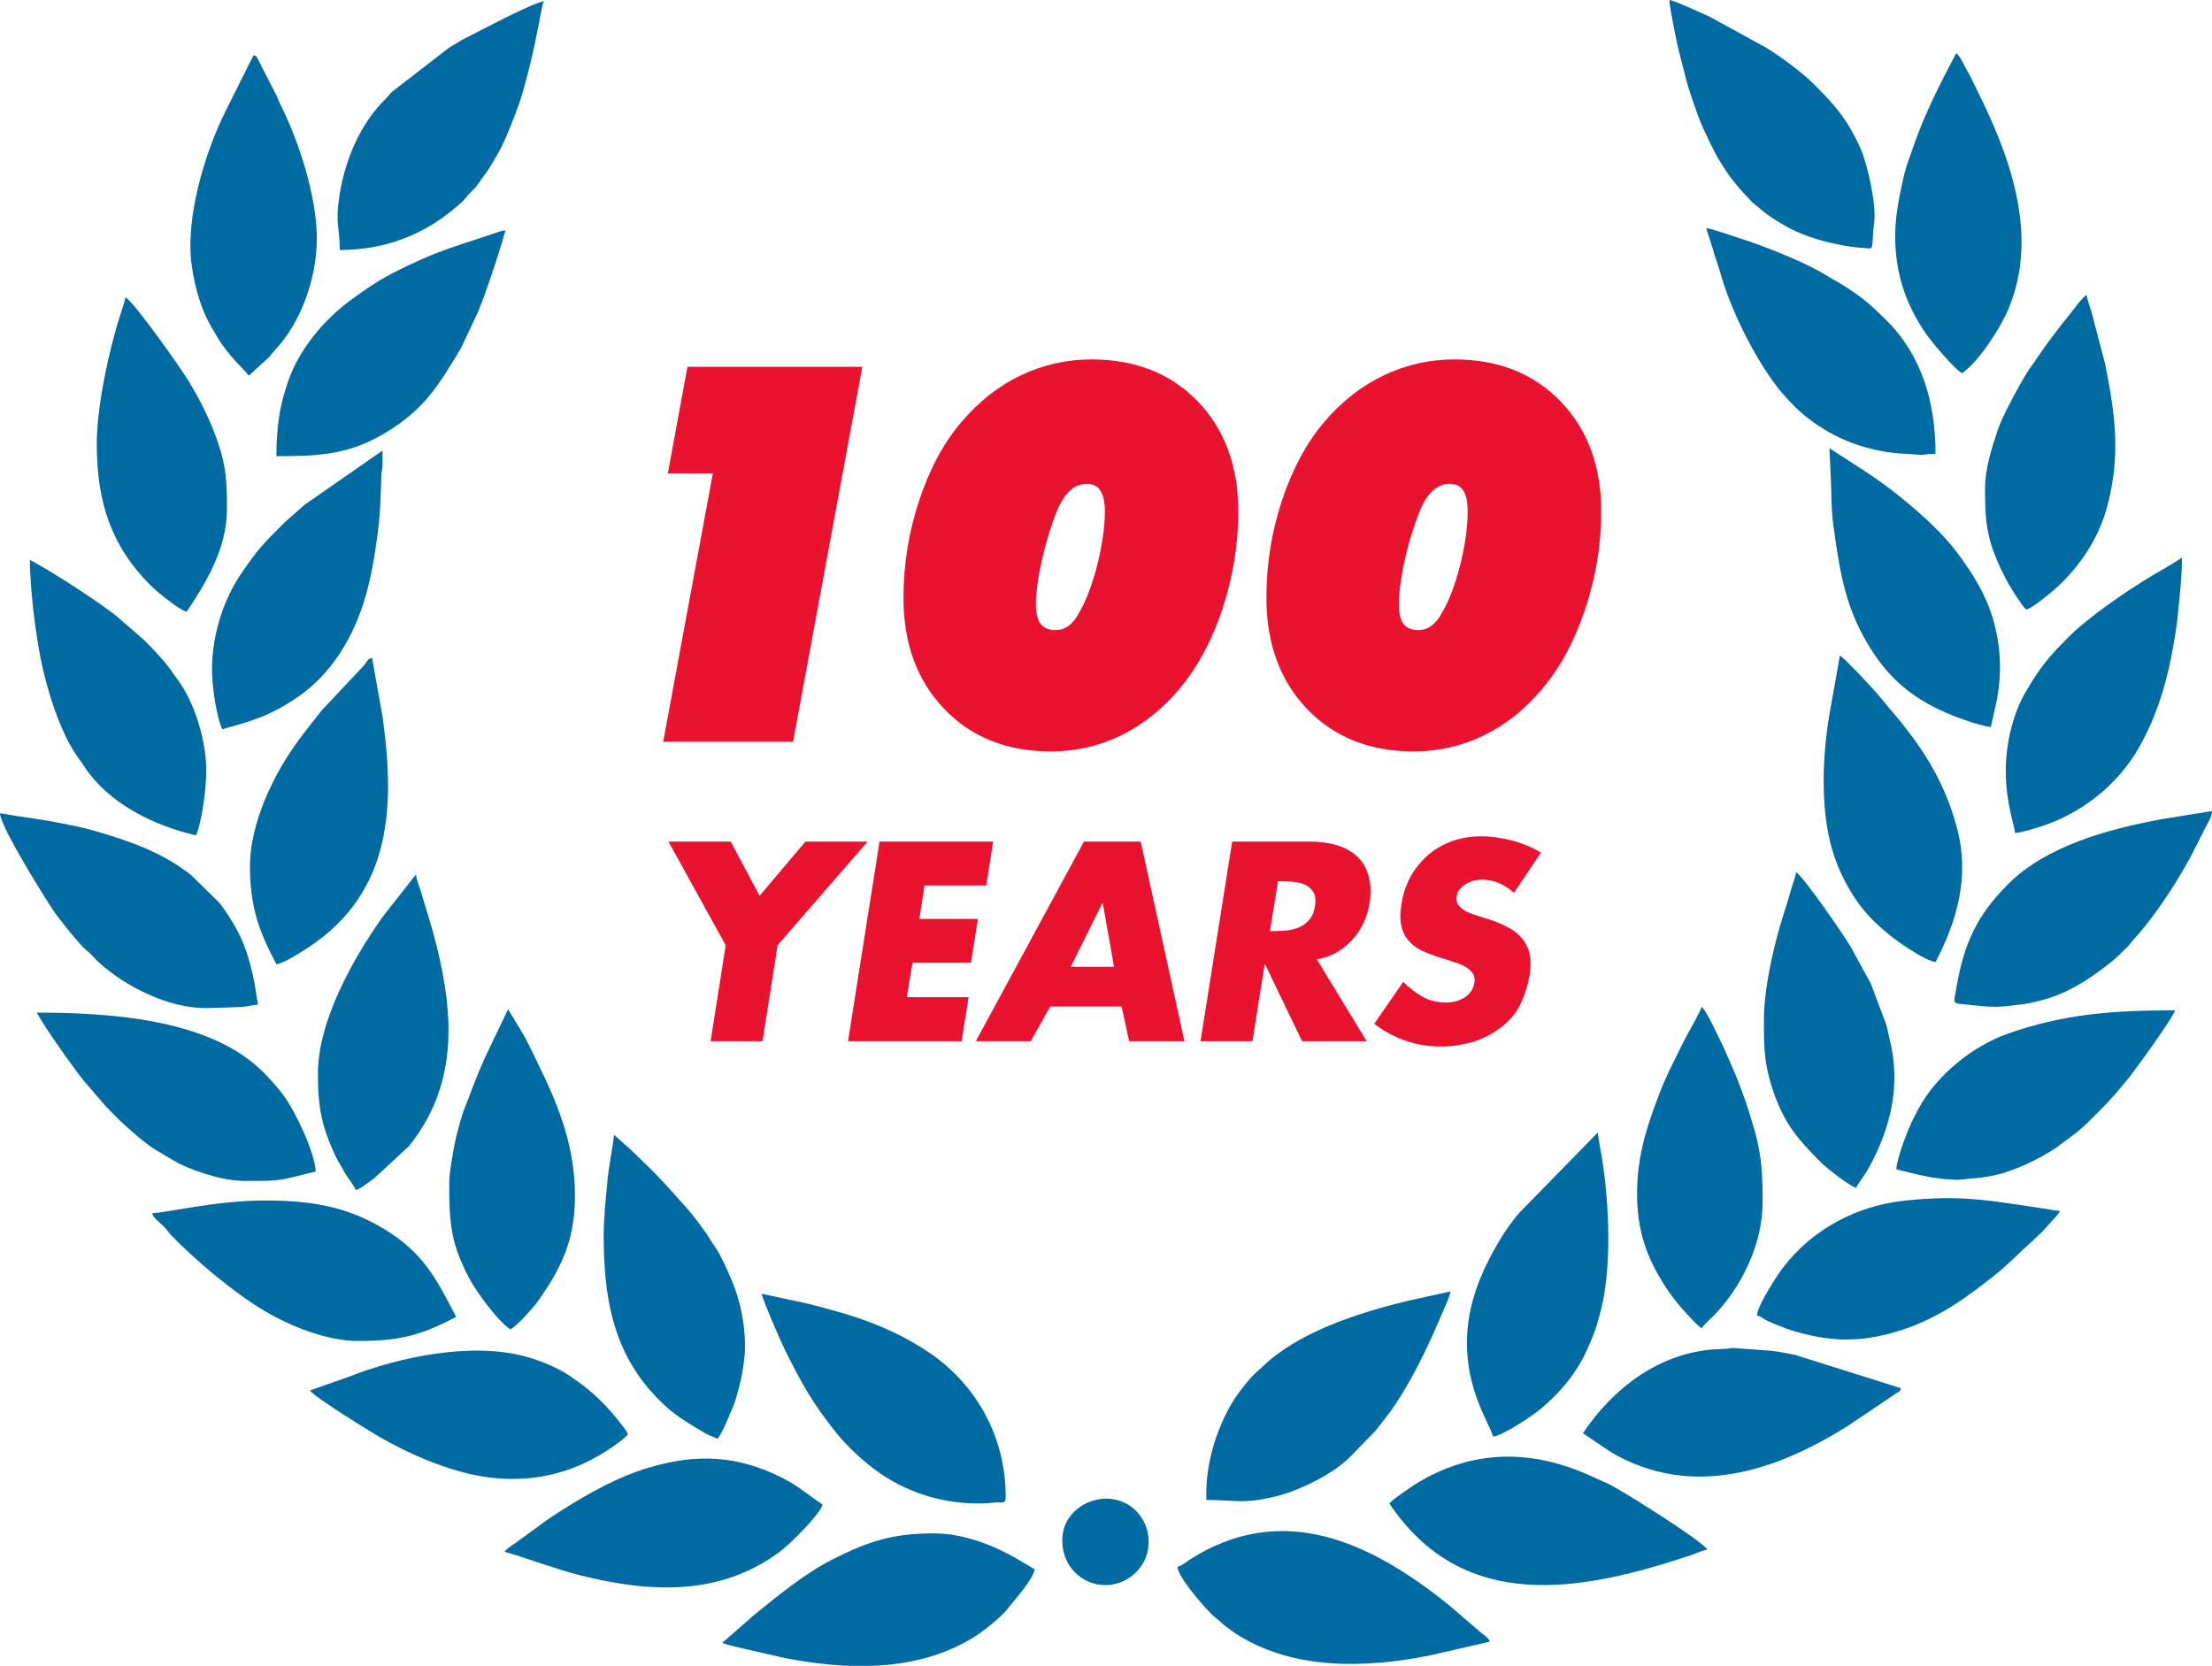 <?xml version="1.0" encoding="UTF-8"?>
<!DOCTYPE svg PUBLIC "-//W3C//DTD SVG 1.1//EN" "http://www.w3.org/Graphics/SVG/1.1/DTD/svg11.dtd">
<!-- Creator: CorelDRAW Home & Student X7 -->
<svg xmlns="http://www.w3.org/2000/svg" xml:space="preserve" width="150mm" height="112.969mm" version="1.1" style="shape-rendering:geometricPrecision; text-rendering:geometricPrecision; image-rendering:optimizeQuality; fill-rule:evenodd; clip-rule:evenodd"
viewBox="0 0 13762 10364"
 xmlns:xlink="http://www.w3.org/1999/xlink">
 <defs>
  <style type="text/css">
   <![CDATA[
    .fil1 {fill:#006AA2}
    .fil0 {fill:#E9132F}
   ]]>
  </style>
 </defs>
 <g id="Ebene_x0020_1">
  <g id="_343414096">
   <path class="fil0" d="M6762 3010c-41,0 -78,16 -110,47 -32,31 -60,79 -85,143 -36,96 -66,196 -88,300 -23,104 -34,192 -34,262 0,54 10,94 30,120 20,25 51,38 92,38 31,0 58,-9 83,-28 25,-19 48,-48 68,-88 43,-75 79,-173 110,-295 30,-122 46,-231 46,-328 0,-59 -10,-102 -28,-129 -18,-28 -46,-42 -84,-42zm-1141 709c0,-208 33,-410 98,-606 65,-196 152,-359 263,-488 107,-126 229,-223 367,-289 138,-66 285,-100 442,-100 272,0 493,87 661,261 168,175 252,403 252,685 0,206 -33,407 -98,605 -65,197 -154,362 -265,495 -106,128 -228,225 -364,292 -137,67 -283,101 -439,101 -273,0 -494,-88 -663,-264 -169,-176 -254,-406 -254,-692zm3398 -709c-40,0 -77,16 -109,47 -33,31 -61,79 -85,143 -37,96 -66,196 -89,300 -22,104 -33,192 -33,262 0,54 10,94 29,120 20,25 51,38 93,38 30,0 57,-9 82,-28 25,-19 48,-48 69,-88 43,-75 79,-173 110,-295 30,-122 45,-231 45,-328 0,-59 -9,-102 -27,-129 -18,-28 -46,-42 -85,-42zm-1140 709c0,-208 32,-410 97,-606 65,-196 153,-359 263,-488 107,-126 230,-223 368,-289 138,-66 285,-100 441,-100 273,0 493,87 661,261 169,175 253,403 253,685 0,206 -33,407 -99,605 -65,197 -153,362 -265,495 -106,128 -227,225 -364,292 -137,67 -283,101 -438,101 -274,0 -495,-88 -664,-264 -168,-176 -253,-406 -253,-692z"/>
   <path class="fil0" d="M4159 5236l387 0 180 337 285 -337 387 0 -560 645 -94 597 -323 0 94 -597 -356 -645zm1593 273l-32 208 364 0 -43 273 -364 0 -35 214 384 0 -43 274 -707 0 196 -1242 707 0 -43 273 -384 0zm1109 111l-3 0 -196 395 269 0 -70 -395zm-327 642l-121 216 -342 0 673 -1242 353 0 272 1242 -344 0 -47 -216 -444 0zm1367 -469l31 0c27,0 54,-2 81,-5 28,-4 53,-11 76,-22 23,-11 43,-26 59,-47 17,-20 28,-47 33,-81 6,-34 3,-62 -7,-82 -11,-20 -26,-36 -45,-47 -20,-11 -43,-18 -69,-21 -26,-4 -52,-5 -78,-5l-31 0 -50 310zm602 685l-402 0 -230 -478 -3 0 -76 478 -323 0 197 -1242 482 0c62,0 118,7 168,22 50,15 92,38 126,69 34,31 58,71 72,120 14,48 17,105 7,171 -7,43 -19,84 -37,123 -18,39 -42,74 -70,105 -28,31 -60,58 -98,79 -37,22 -78,36 -123,44l310 509zm916 -923c-27,-25 -57,-45 -91,-60 -34,-15 -71,-22 -110,-22 -16,0 -32,2 -49,6 -17,5 -33,11 -48,20 -15,9 -27,20 -38,32 -11,13 -18,28 -20,46 -3,18 -1,34 6,47 8,12 19,23 32,33 13,9 27,17 43,23 15,6 29,11 42,15l79 25c41,13 79,29 113,47 35,18 64,40 88,67 23,26 40,58 49,94 9,37 10,81 3,131 -10,63 -29,124 -56,183 -28,60 -70,110 -126,152 -56,42 -116,72 -180,90 -64,18 -128,27 -190,27 -79,0 -154,-12 -224,-37 -71,-25 -135,-60 -192,-105l180 -260c35,35 74,65 118,91 43,25 93,37 149,37 19,0 38,-2 58,-7 19,-5 37,-12 54,-22 16,-10 30,-23 42,-39 12,-16 19,-35 22,-57 4,-23 0,-42 -11,-57 -11,-16 -26,-29 -45,-40 -18,-11 -39,-20 -60,-26 -21,-7 -40,-13 -57,-19 -48,-14 -92,-29 -131,-45 -39,-16 -71,-36 -96,-62 -25,-25 -43,-57 -53,-95 -10,-39 -10,-88 0,-148 10,-63 30,-120 59,-172 30,-51 67,-95 110,-132 43,-36 93,-64 148,-84 56,-19 115,-29 177,-29 63,0 128,9 196,27 67,18 126,43 177,75l-168 250z"/>
   <polygon class="fil0" points="4126,4615 4435,2945 4155,2945 4277,2282 5365,2282 4934,4615 "/>
   <path class="fil1" d="M6085 9354c40,0 66,-2 96,-5 55,-7 76,15 76,-38 0,-377 -189,-707 -487,-903 -236,-156 -466,-227 -743,-297l-289 -62c10,43 116,290 145,349 104,207 169,328 318,514 63,77 129,141 206,203 179,146 415,239 678,239zm524 229c0,254 291,372 465,193 98,-102 96,-267 -1,-371 -159,-168 -464,-57 -464,178zm2680 -645c61,-5 254,-136 299,-174 88,-75 160,-152 223,-250 48,-75 82,-155 113,-238 12,-32 18,-61 28,-95 80,-278 60,-695 14,-981 -8,-49 -21,-109 -25,-154l-485 496c-111,123 -238,357 -286,524 -15,52 -24,88 -33,147 -56,389 132,638 152,725zm-7970 -4774c0,111 29,300 64,373l129 -37c141,-43 229,-87 347,-168 101,-70 182,-158 250,-259 160,-240 208,-498 244,-781 13,-102 16,-216 19,-325 1,-36 7,-40 8,-78 0,-29 0,-58 0,-86l-486 338 -122 108c-138,138 -167,165 -278,330 -100,148 -175,367 -175,585zm8529 4753l180 121c502,290 1020,113 1463,-163l309 -208c17,-11 21,-8 27,-30l-654 -206c-161,-34 -156,-26 -306,-38 -144,-12 -65,-2 -158,0 -373,9 -671,241 -861,524zm-7870 -2237c0,216 25,331 110,514 13,28 27,47 41,74 24,48 60,88 86,136 29,-8 85,-54 113,-73l216 -200c301,-374 284,-801 171,-1252 -35,-140 -60,-207 -95,-328 -10,-36 -30,-77 -32,-111l-208 265c-180,255 -402,644 -402,975zm136 -5125c289,0 526,-99 719,-263 76,-64 34,-30 86,-86 46,-49 34,-28 78,-94 15,-21 25,-32 39,-54 24,-36 42,-70 65,-108 43,-73 127,-290 150,-372 49,-173 66,-252 100,-423 7,-35 22,-126 32,-148 -96,23 -379,176 -482,227 -42,21 -69,40 -109,64l-352 272c-15,13 -24,29 -41,45 -158,155 -254,381 -288,607 -26,171 3,192 3,333zm-831 4717l222 -7c39,-4 67,-12 101,-15 -11,-46 -15,-97 -25,-147 -11,-54 -21,-89 -34,-138 -37,-131 -102,-241 -179,-345l-177 -174c-175,-139 -369,-209 -599,-276 -92,-27 -187,-43 -288,-63l-224 -34c-23,-3 -56,-11 -80,-13 2,85 284,533 330,602 29,44 168,221 212,254 32,25 50,52 80,78 167,148 426,278 661,278zm9691 79c0,163 2,268 54,425 70,211 153,307 299,454 32,33 179,149 220,160 21,-39 50,-70 84,-132 133,-244 197,-511 125,-794 -8,-33 -13,-65 -22,-93l-94 -250 -124 -227c-41,-70 -288,-432 -342,-468 -2,31 -21,72 -30,106 -30,109 -61,187 -96,327 -35,140 -74,324 -74,492zm-588 -6351c0,39 43,248 54,297 12,49 22,88 35,137 12,48 25,99 39,140 30,90 57,173 97,255 46,97 64,138 126,232 46,69 101,132 160,192 19,19 26,22 46,39 63,54 87,67 157,109 63,39 169,79 251,100 63,16 161,37 225,40 97,5 61,34 85,-166 12,-108 -42,-349 -83,-445 -15,-36 -38,-81 -57,-115 -67,-120 -147,-203 -241,-297 -67,-67 -215,-176 -298,-225l-343 -188c-47,-20 -217,-102 -253,-105zm-3061 9748c6,66 155,237 210,292 21,21 33,28 54,47 20,19 31,28 55,45 21,15 37,28 59,41 351,218 789,206 1186,128l379 -87c-6,-22 -19,-29 -57,-59l-196 -168c-486,-393 -1038,-654 -1617,-281 -24,16 -43,35 -73,42zm-5805 -2401c256,0 201,-1 444,-58 -3,-114 -127,-377 -203,-478 -44,-59 -106,-127 -161,-176 -339,-301 -943,-335 -1371,-335 42,79 177,272 234,347 22,31 39,52 62,81l136 158c27,27 49,49 75,76 57,56 166,152 236,194 117,68 146,95 299,145 68,22 163,46 249,46zm2236 344c0,367 54,694 295,966 115,129 178,165 331,257 27,16 56,24 83,38 25,-36 42,-73 61,-118 17,-43 38,-83 51,-128 27,-92 36,-127 49,-216 27,-174 -10,-378 -77,-532 -27,-62 -53,-124 -89,-183 -13,-20 -26,-37 -37,-56 -35,-59 -107,-154 -153,-206l-125 -139c-101,-109 -124,-126 -226,-226l-99 -88c-6,77 -33,188 -42,301 -10,109 -22,210 -22,330zm-2036 -4874l0 21c265,0 452,-10 674,-143 250,-149 338,-304 474,-529l108 -230c52,-129 107,-297 150,-437 6,-21 11,-46 21,-65 -31,0 -43,8 -69,17 -271,91 -360,109 -629,245 -91,46 -190,113 -271,174 -163,121 -313,299 -382,493 -17,48 -28,84 -41,137 -22,86 -35,206 -35,317zm10666 1706l39 -176c29,-159 23,-316 -18,-469 -45,-171 -132,-308 -232,-442 -92,-122 -225,-241 -343,-337 -169,-138 -286,-201 -450,-311l7 158c7,114 2,217 18,327 42,306 78,527 243,781 151,232 338,346 599,434 29,10 102,32 137,35zm-588 2752c137,32 219,60 373,65 40,1 53,-5 86,-7 60,-4 105,-11 157,-22 120,-27 272,-100 372,-166l103 -76c79,-58 120,-106 183,-168 69,-69 107,-116 168,-190 44,-54 280,-379 292,-425 -377,0 -686,20 -1043,146 -218,77 -443,260 -553,466 -11,21 -18,36 -29,56 -34,63 -108,258 -109,321zm-7304 2946c18,9 64,20 89,26l297 68c132,26 267,44 401,49l148 0c218,-8 431,-58 620,-172 66,-40 180,-130 223,-186 42,-56 159,-182 165,-244 -34,-9 -305,-222 -631,-222 -256,0 -413,54 -626,162 -174,88 -343,228 -491,348l-195 171zm3011 -925l0 36c179,0 245,31 469,-32 137,-40 324,-134 425,-235l162 -167c26,-34 46,-59 72,-93 139,-185 255,-433 344,-645 13,-30 44,-95 47,-125l-282 62c-286,72 -621,177 -848,370l-90 82c-28,28 -55,61 -79,93 -29,38 -48,64 -72,107 -89,160 -148,352 -148,547zm3841 -4444c0,284 45,510 195,737 61,92 131,160 216,229 45,38 223,162 285,167 131,-249 213,-526 136,-824 -60,-230 -157,-414 -300,-603 -77,-102 -112,-135 -174,-213 -45,-56 -217,-239 -257,-267l-66 372c-20,117 -35,266 -35,402zm1004 -1813c0,189 7,297 86,473 19,42 51,108 76,146 17,26 27,47 45,70 16,22 30,50 51,64 45,-12 185,-131 220,-167 140,-141 239,-300 289,-500 76,-307 41,-557 -20,-862l-85 -323c-11,-34 -24,-74 -31,-105 -31,20 -79,90 -106,123 -36,44 -67,84 -101,129 -34,45 -64,86 -96,134 -17,25 -29,43 -47,67 -46,64 -170,295 -198,376 -39,114 -83,247 -83,375zm-10795 2351c0,265 65,421 165,609 35,-3 120,-55 149,-73 559,-337 594,-872 512,-1462l-66 -371c-35,9 -23,19 -62,59l-250 266c-83,106 -146,180 -220,297 -117,186 -228,443 -228,675zm-953 -2630c0,376 97,643 332,879 35,36 180,156 227,167 120,-178 251,-394 251,-638 0,-154 -3,-259 -53,-406 -45,-136 -110,-266 -184,-389 -42,-71 -331,-482 -394,-524 -7,32 -20,71 -31,105 -72,220 -148,578 -148,806zm344 4788c10,36 60,64 91,102 13,16 14,20 29,36 149,155 389,356 573,466 160,95 387,191 590,191 263,0 397,-38 609,-150 -108,-204 -185,-374 -405,-519 -245,-162 -476,-205 -784,-205 -304,0 -608,76 -703,79zm11074 -4724l22 0c0,-315 -83,-611 -307,-833 -155,-155 -221,-190 -410,-300 -109,-63 -329,-151 -436,-187 -50,-16 -234,-81 -274,-85l42 131c13,49 30,91 43,136 61,226 204,518 349,711 46,61 113,133 170,181 135,113 297,192 477,226 122,24 144,15 240,25 29,4 46,-5 84,-5zm394 3440c44,0 106,-8 145,-13 56,-6 82,-13 132,-25 163,-41 295,-124 422,-224 30,-23 58,-46 84,-73 15,-15 25,-24 40,-39 18,-19 22,-28 39,-47 133,-142 297,-396 385,-575 18,-35 34,-67 53,-105 16,-33 47,-77 48,-117l-327 53c-322,61 -705,164 -944,404 -192,194 -272,365 -320,647 -18,102 -27,90 65,100 52,5 125,14 178,14zm-3770 3090c461,688 1194,547 1861,327 43,-14 76,-31 117,-41 -45,-62 -520,-360 -611,-406 -29,-14 -50,-21 -79,-35 -314,-152 -645,-190 -973,-46 -61,27 -112,54 -167,90 -24,16 -131,88 -148,111zm-7425 -4157c36,-77 64,-285 64,-402 0,-203 -80,-438 -181,-571 -12,-16 -18,-25 -30,-42 -40,-62 -126,-151 -178,-202l-161 -140c-112,-93 -418,-289 -547,-357 0,170 34,451 67,615 39,195 122,464 237,622 15,20 22,30 36,51 148,225 423,363 693,426zm1576 2164c0,246 8,369 122,588 48,91 179,269 258,322 43,-22 151,-144 182,-190 135,-195 220,-363 220,-641 0,-374 -149,-660 -299,-963 -13,-27 -22,-39 -36,-64l-81 -134 -144 301c-64,145 -77,191 -131,327 -15,39 -30,98 -41,139 -12,47 -22,95 -30,148 -8,48 -20,110 -20,167zm9684 -2566c0,205 56,342 57,387 43,-3 98,-21 139,-33 260,-77 493,-257 628,-490 103,-180 163,-362 205,-569 19,-97 36,-198 45,-299 10,-105 22,-209 22,-322 -58,40 -125,76 -187,113 -158,96 -390,252 -524,387 -128,129 -174,187 -263,339 -69,119 -122,299 -122,487zm-2294 2631c0,234 61,405 184,590 23,36 43,60 67,91 28,36 118,136 151,157 18,-28 45,-48 69,-73 177,-177 310,-451 310,-708 0,-167 -3,-285 -50,-451 -43,-149 -82,-263 -143,-402 -19,-43 -37,-88 -57,-129 -24,-47 -98,-213 -129,-237 -7,28 -80,155 -98,189 -14,25 -21,42 -34,67 -39,79 -94,186 -125,269 -71,185 -145,383 -145,637zm-7046 2229c74,17 322,109 471,146 441,111 873,128 1242,-147 69,-52 249,-232 266,-293 -121,-81 -156,-125 -309,-194 -271,-121 -522,-116 -801,-27 -203,64 -426,196 -602,315l-199 145c-23,16 -54,34 -68,55zm-1591 -7318l124 -113c15,-18 19,-25 36,-43 166,-175 263,-451 263,-697 0,-264 -112,-604 -222,-825 -12,-23 -19,-45 -31,-69l-114 -223c-12,-20 -3,-17 -27,-23l-172 344c-127,251 -257,672 -211,971 21,141 59,272 128,388 12,20 22,36 32,54 68,113 177,210 194,236zm380 6314c31,43 387,265 476,313 127,69 246,124 394,172 337,110 667,85 966,-103 35,-22 123,-81 142,-109 -5,-21 -21,-35 -33,-53 -102,-134 -193,-221 -336,-316 -72,-47 -168,-87 -260,-113 -337,-96 -794,0 -1110,125l-239 84zm9003 -466c30,7 36,17 57,29 16,8 41,18 60,26 47,19 81,33 132,47 217,61 393,64 612,0 224,-66 393,-177 572,-317 16,-12 32,-24 48,-38l51 -42c31,-30 59,-52 89,-83 50,-50 134,-118 183,-176 29,-35 75,-76 81,-98 -31,0 -64,-9 -88,-12 -335,-49 -518,-90 -879,-51 -301,32 -574,180 -754,414 -39,51 -163,241 -164,301zm860 -6716c0,230 65,421 187,601 43,62 172,215 228,252 100,-66 238,-277 289,-399 194,-459 9,-956 -198,-1369 -19,-39 -36,-77 -58,-114 -19,-32 -44,-92 -68,-110 -96,181 -201,386 -268,585 -29,85 -46,119 -67,219 -24,111 -45,217 -45,335z"/>
  </g>
 </g>
</svg>
